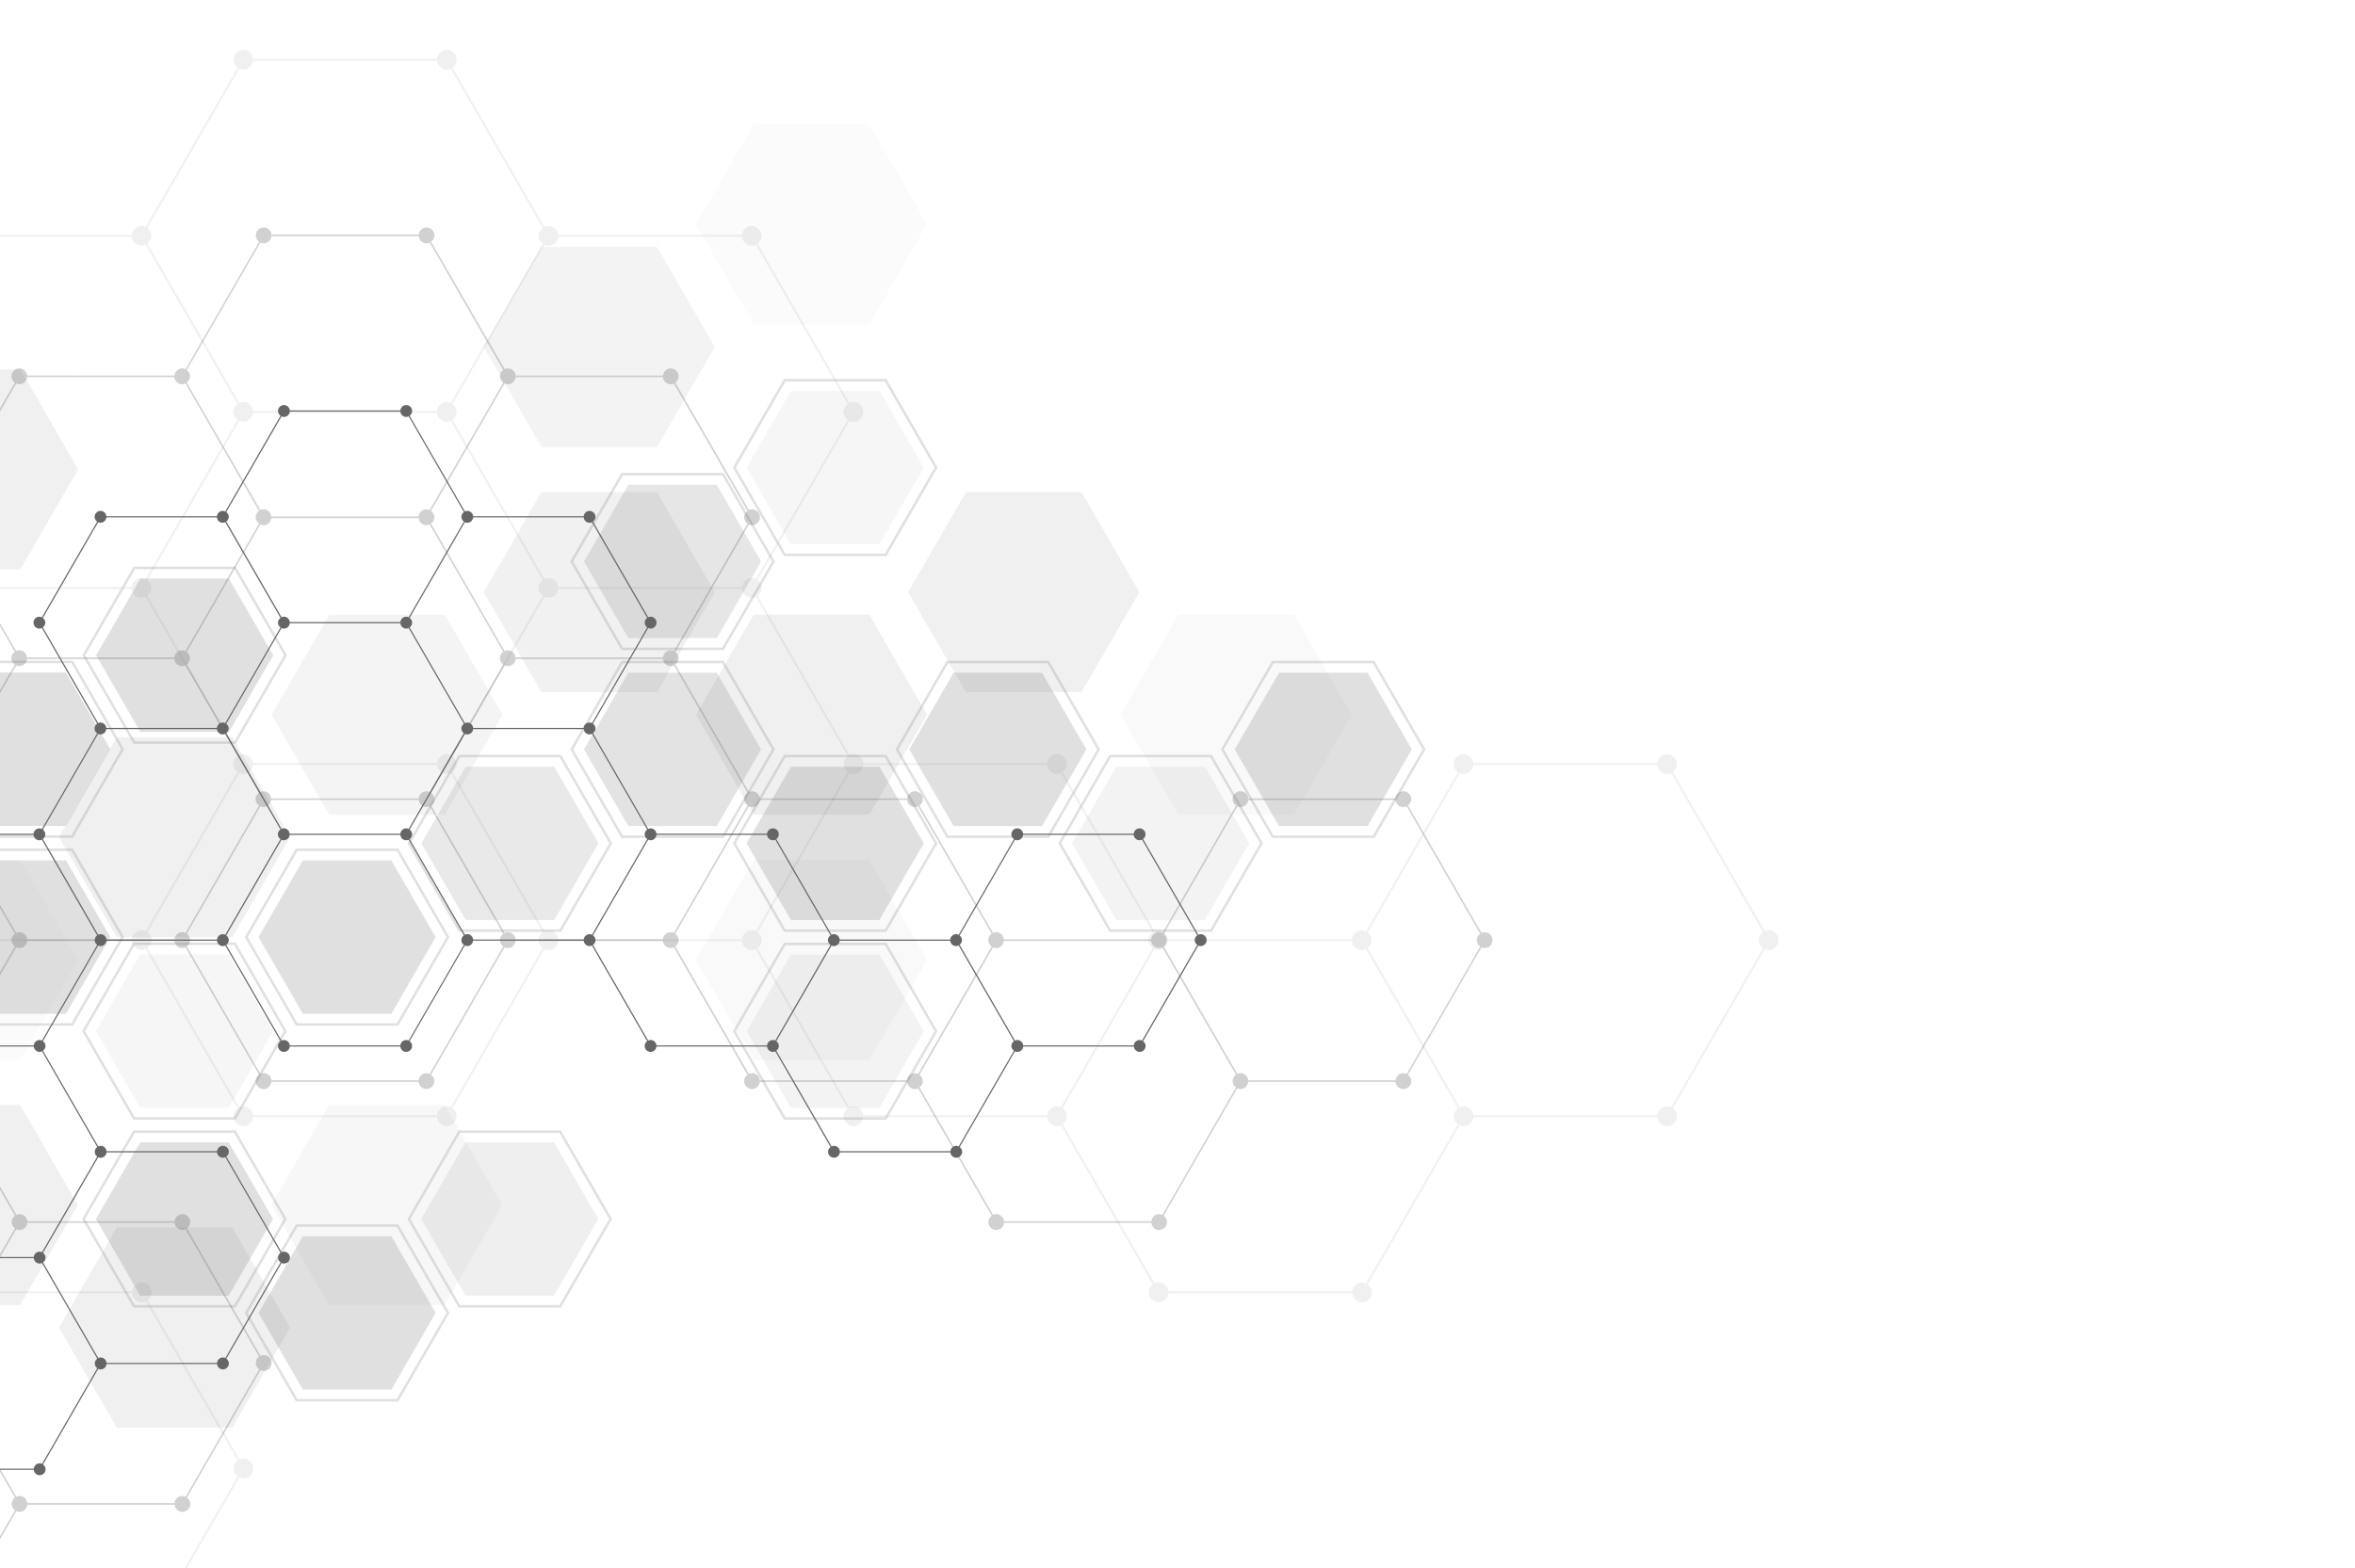 <?xml version="1.0" encoding="UTF-8"?> <svg xmlns="http://www.w3.org/2000/svg" xmlns:xlink="http://www.w3.org/1999/xlink" viewBox="0 0 1417.32 943.94"><defs><style>.e{opacity:.7;}.e,.f,.g,.h,.i,.j,.k,.l{fill:#666;}.f{opacity:.8;}.m{opacity:.2;}.n{clip-path:url(#d);}.o,.g{opacity:.1;}.p{fill:none;}.h{opacity:.4;}.i{opacity:.9;}.j{opacity:.5;}.k{opacity:.3;}</style><clipPath id="d"><rect width="1417.32" height="943.94" fill="none"></rect></clipPath></defs><g id="a"></g><g id="b"><g id="c"><g clip-path="#d"><g><g opacity=".1"><polygon points="267.56 665.17 302.34 725.4 267.56 785.64 198.02 785.64 163.23 725.4 198.02 665.17 267.56 665.17" fill="#666" opacity=".5"></polygon><polygon points="139.83 738.98 174.6 799.22 139.83 859.45 70.27 859.45 35.5 799.22 70.27 738.98 139.83 738.98" fill="#666"></polygon><polygon points="12.1 665.17 46.88 725.4 12.1 785.64 -57.46 785.64 -92.23 725.4 -57.46 665.17 12.1 665.17" fill="#666"></polygon><polygon points="139.83 443.74 174.6 503.97 139.83 564.21 70.27 564.21 35.5 503.97 70.27 443.74 139.83 443.74" fill="#666"></polygon><polygon points="12.1 517.54 46.88 577.78 12.1 638.02 -57.46 638.02 -92.23 577.78 -57.46 517.54 12.1 517.54" fill="#666" opacity=".3"></polygon><polygon points="12.25 222.31 47.04 282.54 12.25 342.78 -57.31 342.78 -92.08 282.54 -57.31 222.31 12.25 222.31" fill="#666"></polygon><polygon points="395.44 148.62 430.22 208.86 395.44 269.1 325.89 269.1 291.11 208.86 325.89 148.62 395.44 148.62" fill="#666" opacity=".8"></polygon><polygon points="523.18 74.82 557.96 135.05 523.18 195.29 453.62 195.29 418.85 135.05 453.62 74.82 523.18 74.82" fill="#666" opacity=".3"></polygon><polygon points="267.71 370.05 302.49 430.28 267.71 490.52 198.16 490.52 163.38 430.28 198.16 370.05 267.71 370.05" fill="#666" opacity=".7"></polygon><polygon points="395.44 296.24 430.22 356.48 395.44 416.72 325.89 416.72 291.11 356.48 325.89 296.24 395.44 296.24" fill="#666" opacity=".9"></polygon><polygon points="523.18 370.05 557.96 430.28 523.18 490.52 453.62 490.52 418.85 430.28 453.62 370.05 523.18 370.05" fill="#666"></polygon><polygon points="650.92 296.24 685.69 356.48 650.92 416.72 581.36 416.72 546.59 356.48 581.36 296.24 650.92 296.24" fill="#666"></polygon><polygon points="778.78 370.05 813.56 430.28 778.78 490.52 709.22 490.52 674.44 430.28 709.22 370.05 778.78 370.05" fill="#666" opacity=".4"></polygon><polygon points="523.18 517.67 557.96 577.9 523.18 638.14 453.62 638.14 418.85 577.9 453.62 517.67 523.18 517.67" fill="#666" opacity=".4"></polygon></g><g opacity=".2"><g><polygon points="333.42 687.67 360.07 733.82 333.42 779.98 280.13 779.98 253.48 733.82 280.13 687.67 333.42 687.67" fill="#666" opacity=".5"></polygon><polygon points="235.55 744.23 262.19 790.39 235.55 836.54 182.25 836.54 155.6 790.39 182.25 744.23 235.55 744.23" fill="#666"></polygon><polygon points="137.67 687.67 164.32 733.82 137.67 779.98 84.37 779.98 57.73 733.82 84.37 687.67 137.67 687.67" fill="#666"></polygon><polygon points="235.55 518 262.19 564.15 235.55 610.31 182.25 610.31 155.6 564.15 182.25 518 235.55 518" fill="#666"></polygon><polygon points="137.67 574.55 164.32 620.71 137.67 666.87 84.37 666.87 57.73 620.71 84.37 574.55 137.67 574.55" fill="#666" opacity=".3"></polygon><polygon points="39.74 518 66.38 564.15 39.73 610.31 -13.56 610.31 -40.21 564.15 -13.56 518 39.74 518" fill="#666"></polygon><polygon points="39.73 404.88 66.38 451.04 39.73 497.19 -13.56 497.19 -40.21 451.04 -13.56 404.88 39.73 404.88" fill="#666"></polygon><polygon points="137.79 348.33 164.44 394.48 137.79 440.64 84.49 440.64 57.85 394.48 84.49 348.33 137.79 348.33" fill="#666"></polygon><polygon points="431.41 291.86 458.06 338.02 431.41 384.17 378.12 384.17 351.47 338.02 378.12 291.86 431.41 291.86" fill="#666" opacity=".8"></polygon><polygon points="529.29 235.31 555.94 281.46 529.29 327.62 475.99 327.62 449.35 281.46 475.99 235.31 529.29 235.31" fill="#666" opacity=".3"></polygon><polygon points="333.54 461.54 360.18 507.69 333.54 553.85 280.24 553.85 253.6 507.69 280.24 461.54 333.54 461.54" fill="#666" opacity=".7"></polygon><polygon points="431.41 404.98 458.06 451.13 431.41 497.29 378.12 497.29 351.47 451.13 378.12 404.98 431.41 404.98" fill="#666" opacity=".9"></polygon><polygon points="529.29 461.54 555.94 507.69 529.29 553.85 475.99 553.85 449.35 507.69 475.99 461.54 529.29 461.54" fill="#666"></polygon><polygon points="627.17 404.98 653.82 451.13 627.17 497.29 573.88 497.29 547.23 451.13 573.88 404.98 627.17 404.98" fill="#666"></polygon><polygon points="725.15 461.54 751.8 507.69 725.15 553.85 671.85 553.85 645.2 507.69 671.85 461.54 725.15 461.54" fill="#666" opacity=".4"></polygon><polygon points="529.29 574.65 555.94 620.8 529.29 666.96 475.99 666.96 449.35 620.8 475.99 574.65 529.29 574.65" fill="#666" opacity=".4"></polygon><polygon points="823.04 404.98 849.69 451.13 823.04 497.29 769.74 497.29 743.09 451.13 769.74 404.98 823.04 404.98" fill="#666"></polygon></g><g><path d="M275.99,680.5h61.57l30.79,53.33-30.79,53.33h-61.57l-30.79-53.33,30.79-53.33Zm60.7,1.51h-59.83l-29.92,51.82,29.92,51.82h59.83l29.92-51.82-29.92-51.82Z" fill="#666"></path><path d="M178.11,737.06h61.58l30.78,53.33-30.78,53.32h-61.58l-30.78-53.32,30.78-53.33Zm60.71,1.51h-59.84l-29.91,51.82,29.91,51.82h59.84l29.91-51.82-29.91-51.82Z" fill="#666"></path><path d="M80.23,680.5h61.58l30.79,53.33-30.79,53.33h-61.58l-30.78-53.33,30.78-53.33Zm60.7,1.51h-59.83l-29.91,51.82,29.91,51.82h59.83l29.92-51.82-29.92-51.82Z" fill="#666"></path><path d="M178.11,510.82h61.58l30.78,53.32-30.78,53.33h-61.58l-30.78-53.33,30.78-53.32Zm60.71,1.51h-59.84l-29.91,51.82,29.91,51.82h59.84l29.91-51.82-29.91-51.82Z" fill="#666"></path><path d="M80.23,567.38h61.58l30.79,53.33-30.79,53.33h-61.58l-30.78-53.33,30.78-53.33Zm60.71,1.51h-59.84l-29.91,51.82,29.91,51.82h59.83l29.92-51.82-29.92-51.82Z" fill="#666"></path><path d="M-17.71,510.82H43.87l30.79,53.32-30.79,53.33H-17.71l-30.78-53.33,30.78-53.32Zm60.71,1.51H-16.83l-29.91,51.82,29.91,51.82H43l29.92-51.82-29.92-51.82Z" fill="#666"></path><path d="M-17.71,397.71H43.87l30.79,53.32-30.79,53.33H-17.71l-30.78-53.33,30.78-53.32Zm60.7,1.51H-16.83l-29.91,51.82,29.91,51.82H43l29.92-51.82-29.92-51.82Z" fill="#666"></path><path d="M80.35,341.15h61.58l30.8,53.33-30.8,53.33h-61.58l-30.78-53.33,30.78-53.33Zm60.71,1.51h-59.84l-29.91,51.82,29.91,51.82h59.84l29.92-51.82-29.92-51.82Z" fill="#666"></path><path d="M373.98,284.69h61.58l30.79,53.33-30.79,53.33h-61.58l-30.79-53.33,30.79-53.33Zm60.71,1.51h-59.83l-29.91,51.82,29.91,51.82h59.83l29.91-51.82-29.91-51.82Z" fill="#666"></path><path d="M471.86,228.14h61.58l30.79,53.33-30.79,53.33h-61.58l-30.79-53.33,30.79-53.33Zm60.71,1.51h-59.84l-29.91,51.82,29.91,51.82h59.84l29.92-51.82-29.92-51.82Z" fill="#666"></path><path d="M276.1,454.36h61.57l30.79,53.32-30.79,53.33h-61.57l-30.79-53.33,30.79-53.32Zm60.7,1.51h-59.83l-29.91,51.81,29.91,51.82h59.83l29.92-51.82-29.92-51.81Z" fill="#666"></path><path d="M373.98,397.81h61.58l30.79,53.32-30.79,53.33h-61.58l-30.79-53.33,30.79-53.32Zm60.71,1.51h-59.83l-29.91,51.82,29.91,51.82h59.83l29.91-51.82-29.91-51.82Z" fill="#666"></path><path d="M471.86,454.36h61.58l30.79,53.32-30.79,53.33h-61.58l-30.78-53.33,30.79-53.32Zm60.71,1.51h-59.84l-29.91,51.81,29.91,51.82h59.84l29.92-51.82-29.92-51.81Z" fill="#666"></path><path d="M569.74,397.81h61.57l30.79,53.32-30.79,53.33h-61.57l-30.79-53.33,30.79-53.32Zm60.7,1.51h-59.83l-29.92,51.82,29.91,51.82h59.83l29.92-51.82-29.92-51.82Z" fill="#666"></path><path d="M667.71,454.36h61.58l30.78,53.32-30.78,53.33h-61.58l-30.79-53.33,30.79-53.32Zm60.71,1.51h-59.84l-29.91,51.81,29.91,51.82h59.84l29.91-51.82-29.91-51.81Z" fill="#666"></path><path d="M471.85,567.48h61.58l30.79,53.32-30.79,53.33h-61.58l-30.78-53.33,30.78-53.32Zm60.71,1.51h-59.84l-29.91,51.81,29.91,51.82h59.84l29.92-51.82-29.92-51.81Z" fill="#666"></path><path d="M765.6,397.81h61.58l30.78,53.32-30.78,53.33h-61.58l-30.79-53.33,30.79-53.32Zm60.71,1.51h-59.84l-29.92,51.82,29.91,51.82h59.84l29.91-51.82-29.91-51.82Z" fill="#666"></path></g></g><g><path d="M1005.81,666.56c-.75-.35-1.57-.56-2.46-.56-3.08,0-5.54,2.38-5.84,5.38h-110.77c-.31-3.01-2.76-5.38-5.84-5.38-.87,0-1.67,.2-2.41,.53l-55.38-95.93c1.41-1.09,2.38-2.72,2.38-4.64s-.96-3.55-2.37-4.64l55.36-95.88c.72,.31,1.51,.49,2.35,.49,3.09,0,5.54-2.37,5.85-5.37h110.73c.32,3,2.77,5.37,5.85,5.37,.91,0,1.75-.24,2.52-.6l55.33,95.84c-1.54,1.08-2.61,2.78-2.61,4.79s1.07,3.73,2.62,4.8l-55.3,95.8Zm-128.33,10.16l-55.34,95.84c-.75-.34-1.57-.55-2.44-.55-3.08,0-5.54,2.37-5.85,5.38h-110.71c-.31-3.01-2.76-5.38-5.84-5.38-.88,0-1.7,.21-2.45,.55l-55.33-95.84c1.5-1.08,2.54-2.76,2.54-4.75s-1.04-3.68-2.54-4.76l55.28-95.77c.71,.3,1.49,.47,2.32,.47,3.08,0,5.52-2.37,5.84-5.37h110.72c.32,3,2.76,5.37,5.84,5.37,.93,0,1.78-.26,2.57-.63l55.39,95.93c-1.51,1.09-2.55,2.77-2.55,4.76s1.04,3.67,2.55,4.75Zm-238.96-10.19c-.74-.33-1.55-.53-2.42-.53-3.08,0-5.54,2.38-5.85,5.38h-110.76c-.3-3.01-2.76-5.38-5.84-5.38-.88,0-1.7,.21-2.45,.55l-55.33-95.83c1.51-1.08,2.56-2.77,2.56-4.76s-1.04-3.67-2.54-4.76l55.33-95.82c.75,.33,1.56,.54,2.43,.54,3.08,0,5.54-2.37,5.85-5.37h110.72c.31,3,2.77,5.37,5.85,5.37,.87,0,1.69-.21,2.43-.55l55.29,95.77c-1.55,1.07-2.63,2.79-2.63,4.81s1.08,3.74,2.64,4.81l-55.28,95.76Zm-186.05-106.54c-3.09,0-5.54,2.38-5.84,5.39h-110.74c-.3-3.01-2.76-5.39-5.84-5.39-.87,0-1.68,.21-2.43,.54l-55.32-95.82c1.5-1.08,2.55-2.76,2.55-4.76s-1.04-3.67-2.54-4.75l55.32-95.83c.75,.34,1.56,.54,2.44,.54,3.08,0,5.53-2.37,5.84-5.38h110.71c.32,3,2.77,5.38,5.85,5.38,.88,0,1.7-.22,2.46-.56l55.33,95.83c-1.51,1.09-2.56,2.77-2.56,4.77s1.04,3.67,2.54,4.76l-55.33,95.83c-.74-.34-1.56-.55-2.43-.55Zm612,0c-.85,0-1.65,.2-2.38,.51l-55.33-95.84c1.46-1.08,2.48-2.74,2.48-4.7,0-3.29-2.67-5.97-5.96-5.97-3.09,0-5.54,2.38-5.85,5.39h-110.73c-.3-3.01-2.76-5.39-5.85-5.39-3.29,0-5.96,2.68-5.96,5.97,0,2.03,1.08,3.74,2.63,4.82l-55.36,95.88c-.8-.4-1.67-.67-2.62-.67-3.09,0-5.54,2.39-5.84,5.4h-110.72c-.3-3.01-2.75-5.4-5.84-5.4-.84,0-1.64,.18-2.37,.5l-55.28-95.76c1.5-1.08,2.55-2.77,2.55-4.76,0-3.29-2.67-5.97-5.96-5.97-3.09,0-5.55,2.38-5.85,5.39h-110.72c-.3-3.01-2.76-5.39-5.85-5.39-.87,0-1.69,.21-2.44,.55l-55.33-95.83c1.5-1.09,2.53-2.76,2.53-4.75s-1.03-3.66-2.53-4.74l55.32-95.84c.75,.33,1.56,.54,2.44,.54,3.08,0,5.54-2.37,5.85-5.38v-1.17c-.3-3-2.77-5.39-5.85-5.39-.87,0-1.69,.21-2.44,.55l-55.32-95.83c1.5-1.08,2.54-2.76,2.54-4.76s-1.05-3.68-2.56-4.76l-.97-.66c-.74-.33-1.56-.54-2.42-.54-3.09,0-5.54,2.37-5.85,5.38h-110.71c-.31-3-2.76-5.38-5.84-5.38-.88,0-1.7,.21-2.44,.55l-55.34-95.84c1.5-1.09,2.54-2.77,2.54-4.75,0-3.29-2.67-5.97-5.96-5.97-3.08,0-5.54,2.38-5.85,5.38h-110.71c-.31-3-2.77-5.38-5.85-5.38-3.29,0-5.96,2.68-5.96,5.97,0,1.99,1.04,3.67,2.55,4.75l-55.35,95.88c-.77-.36-1.61-.6-2.52-.6-3.08,0-5.54,2.38-5.84,5.39H-31.4c-.31-3-2.76-5.39-5.84-5.39-.84,0-1.65,.19-2.37,.51l-.97,.66c-1.54,1.08-2.61,2.78-2.61,4.8s1.07,3.71,2.6,4.79l-55.35,95.86c-.78-.37-1.62-.62-2.54-.62-3.09,0-5.55,2.38-5.85,5.39v1.17c.31,3,2.77,5.37,5.85,5.37,.91,0,1.75-.24,2.53-.61l55.33,95.83c-1.55,1.08-2.64,2.79-2.64,4.82s1.09,3.74,2.65,4.81l-55.33,95.84c-.78-.37-1.63-.62-2.54-.62-3.09,0-5.55,2.38-5.85,5.39h-110.77c-.3-3.01-2.76-5.39-5.85-5.39-3.29,0-5.96,2.67-5.96,5.96,0,2.06,1.11,3.79,2.7,4.86l-55.34,95.84c-.79-.39-1.66-.66-2.6-.66-3.29,0-5.96,2.68-5.96,5.97s2.67,5.96,5.96,5.96c.94,0,1.8-.27,2.59-.65l55.42,95.99c-1.48,1.09-2.5,2.75-2.5,4.72s1.04,3.67,2.55,4.76l-55.33,95.82c-.74-.34-1.56-.54-2.43-.54-3.08,0-5.54,2.38-5.85,5.38h-110.91c-.3-3.01-2.76-5.39-5.85-5.39-3.29,0-5.96,2.67-5.96,5.96,0,2.06,1.11,3.78,2.69,4.86l-55.33,95.82c-.79-.38-1.65-.65-2.59-.65-3.09,0-5.55,2.39-5.85,5.4h-110.71c-.3-3.01-2.76-5.4-5.85-5.4-3.29,0-5.96,2.68-5.96,5.97,0,2.06,1.11,3.78,2.69,4.85l-55.28,95.75c-.75-.34-1.57-.56-2.45-.56-3.29,0-5.96,2.68-5.96,5.97s2.67,5.96,5.96,5.96c.88,0,1.69-.22,2.44-.55l55.34,95.84c-1.5,1.08-2.55,2.76-2.55,4.75,0,3.29,2.68,5.97,5.97,5.97,3.09,0,5.54-2.38,5.84-5.38h110.71c.31,3,2.77,5.38,5.85,5.38,3.29,0,5.96-2.68,5.96-5.97,0-1.99-1.04-3.67-2.54-4.75l55.33-95.84c.75,.34,1.57,.55,2.45,.55,3.08,0,5.53-2.38,5.84-5.38h110.71c.31,3,2.76,5.38,5.84,5.38,.87,0,1.68-.21,2.43-.54l55.34,95.84c-1.5,1.08-2.54,2.75-2.54,4.74,0,3.29,2.68,5.97,5.97,5.97,3.09,0,5.53-2.38,5.84-5.38H-104.1c.31,3,2.77,5.38,5.85,5.38,3.29,0,5.96-2.68,5.96-5.97,0-2-1.05-3.68-2.56-4.76l55.33-95.83c.75,.34,1.58,.56,2.46,.56,3.08,0,5.54-2.38,5.84-5.38H79.46c.31,3,2.77,5.38,5.85,5.38,3.29,0,5.96-2.67,5.96-5.96,0-1.99-1.04-3.67-2.54-4.75l55.32-95.84c.75,.35,1.57,.56,2.45,.56,3.29,0,5.96-2.67,5.96-5.97s-2.67-5.96-5.96-5.96c-.88,0-1.69,.22-2.44,.56l-55.33-95.84c1.5-1.08,2.54-2.76,2.54-4.76,0-3.29-2.67-5.96-5.96-5.96-3.08,0-5.54,2.38-5.85,5.38H-31.23c-.31-3-2.76-5.38-5.84-5.38-.88,0-1.7,.22-2.45,.55l-55.32-95.84c1.49-1.08,2.53-2.76,2.53-4.75s-1.06-3.71-2.59-4.79l55.31-95.81c.75,.35,1.57,.56,2.45,.56,3.08,0,5.53-2.38,5.84-5.39H79.38c.31,3.01,2.77,5.39,5.85,5.39,.88,0,1.7-.21,2.45-.56l55.33,95.83c-1.51,1.09-2.55,2.77-2.55,4.76,0,3.29,2.68,5.96,5.97,5.96,3.08,0,5.54-2.37,5.84-5.38h110.71c.31,3,2.76,5.38,5.85,5.38,3.29,0,5.96-2.68,5.96-5.97,0-1.99-1.04-3.67-2.54-4.75l55.33-95.84c.75,.34,1.57,.55,2.44,.55,3.08,0,5.54-2.37,5.84-5.38h110.74c.31,3,2.76,5.38,5.84,5.38,.87,0,1.68-.2,2.43-.54l55.33,95.83c-1.51,1.08-2.55,2.76-2.55,4.75,0,3.29,2.68,5.97,5.97,5.97,3.08,0,5.53-2.37,5.84-5.38h110.76c.31,3,2.77,5.38,5.85,5.38,.88,0,1.69-.22,2.44-.55l55.33,95.84c-1.5,1.08-2.54,2.76-2.54,4.75,0,3.29,2.67,5.97,5.96,5.97,3.08,0,5.54-2.38,5.84-5.38h110.71c.31,3,2.77,5.38,5.85,5.38,3.29,0,5.96-2.68,5.96-5.97,0-1.99-1.04-3.67-2.54-4.75l55.34-95.84c.75,.34,1.57,.55,2.44,.55,3.08,0,5.54-2.37,5.84-5.38h110.77c.3,3,2.76,5.38,5.84,5.38,3.29,0,5.97-2.67,5.97-5.96,0-1.99-1.04-3.67-2.54-4.76l55.3-95.79c.73,.32,1.53,.5,2.38,.5,3.29,0,5.96-2.67,5.96-5.96s-2.67-5.97-5.96-5.97ZM330.07,147.92c3.08,0,5.54-2.38,5.84-5.38h110.71c.31,3.01,2.77,5.38,5.85,5.38,.87,0,1.68-.21,2.43-.54l55.31,95.83c-1.49,1.09-2.53,2.77-2.53,4.75s1.05,3.68,2.56,4.76l-55.33,95.84c-.75-.35-1.58-.57-2.46-.57-3.09,0-5.55,2.38-5.85,5.39h-110.71c-.3-3.01-2.76-5.39-5.84-5.39-.87,0-1.69,.21-2.44,.55l-55.33-95.83c1.5-1.08,2.55-2.77,2.55-4.75s-1.04-3.68-2.55-4.76l27.69-47.95,27.64-47.88c.75,.34,1.57,.56,2.45,.56ZM88.62,349.26l55.36-95.89c.75,.34,1.57,.55,2.44,.55,3.08,0,5.54-2.37,5.84-5.38h110.76c.31,3,2.76,5.38,5.85,5.38,.87,0,1.69-.21,2.44-.55l55.32,95.82c-1.51,1.09-2.56,2.77-2.56,4.76s1.05,3.68,2.56,4.77l-55.32,95.83c-.76-.35-1.57-.56-2.45-.56-3.09,0-5.55,2.38-5.85,5.39h-110.87c-.3-3.01-2.76-5.39-5.85-5.39-.83,0-1.63,.18-2.35,.49l-55.33-95.83c1.45-1.09,2.45-2.74,2.45-4.69s-1-3.6-2.44-4.69Zm.03-212.02l55.35-95.88c.75,.34,1.57,.55,2.44,.55,3.08,0,5.54-2.38,5.85-5.38h110.71c.31,3,2.77,5.38,5.85,5.38,.88,0,1.69-.21,2.45-.56l55.33,95.84c-1.5,1.08-2.55,2.76-2.55,4.75s1.04,3.67,2.55,4.76l-27.68,47.95-27.64,47.88c-.75-.34-1.57-.55-2.44-.55-3.09,0-5.55,2.38-5.85,5.39h-110.76c-.3-3-2.76-5.39-5.84-5.39-.87,0-1.68,.21-2.43,.54l-55.34-95.87c1.46-1.09,2.47-2.75,2.47-4.71s-1.01-3.62-2.47-4.71ZM-94.98,252.65c1.45-1.1,2.46-2.74,2.46-4.7s-1-3.59-2.44-4.68l55.35-95.86c.73,.32,1.53,.5,2.37,.5,3.08,0,5.54-2.38,5.84-5.38H79.32c.31,3,2.76,5.38,5.84,5.38,.9,0,1.74-.23,2.5-.59l55.34,95.87c-1.51,1.09-2.55,2.77-2.55,4.77s1.05,3.67,2.56,4.76l-55.35,95.89c-.78-.38-1.63-.62-2.55-.62-3.08,0-5.54,2.38-5.84,5.39H-31.45c-.3-3.01-2.76-5.39-5.84-5.39-.84,0-1.64,.18-2.36,.5l-55.33-95.83ZM-407.67,994.73l-55.33,95.83c-.75-.34-1.57-.55-2.44-.55-3.08,0-5.54,2.37-5.85,5.38h-110.71c-.3-3.01-2.76-5.38-5.84-5.38-.88,0-1.7,.22-2.45,.55l-55.33-95.83c1.5-1.08,2.54-2.76,2.54-4.75s-1.04-3.67-2.54-4.75l55.29-95.77c.71,.3,1.48,.46,2.29,.46,3.07,0,5.52-2.37,5.84-5.37h110.72c.32,3,2.77,5.37,5.84,5.37,.94,0,1.79-.26,2.58-.64l55.39,95.94c-1.5,1.08-2.54,2.76-2.54,4.75s1.04,3.67,2.54,4.75Zm125.82-10.73c-3.08,0-5.53,2.38-5.84,5.39h-110.71c-.31-3.01-2.76-5.39-5.84-5.39-.88,0-1.7,.22-2.45,.56l-55.39-95.94c1.43-1.1,2.4-2.73,2.4-4.66s-.98-3.56-2.4-4.65l55.34-95.84c.71,.3,1.48,.47,2.29,.47,3.08,0,5.53-2.37,5.84-5.37h110.91c.31,3.01,2.77,5.39,5.85,5.39,.87,0,1.69-.21,2.43-.54l55.33,95.83c-1.5,1.08-2.54,2.75-2.54,4.74s1.04,3.66,2.54,4.75l-55.33,95.83c-.75-.34-1.56-.55-2.43-.55Zm186.04,106.55c-.75-.34-1.56-.55-2.44-.55-3.08,0-5.54,2.37-5.85,5.38h-110.71c-.31-3.01-2.76-5.38-5.84-5.38-.88,0-1.7,.22-2.46,.56l-55.34-95.84c1.51-1.08,2.56-2.76,2.56-4.76s-1.04-3.66-2.53-4.75l55.32-95.84c.75,.35,1.57,.56,2.45,.56,3.09,0,5.53-2.38,5.84-5.39H-104.1c.31,3.01,2.77,5.39,5.85,5.39,.86,0,1.67-.2,2.41-.53l55.33,95.83c-1.48,1.09-2.51,2.76-2.51,4.73s1.04,3.66,2.53,4.74l-55.33,95.84Zm58.74-306.61c3.08,0,5.53-2.38,5.84-5.39H79.46c.31,3.01,2.77,5.39,5.85,5.39,.89,0,1.7-.22,2.45-.56l55.32,95.84c-1.5,1.08-2.55,2.76-2.55,4.75s1.04,3.67,2.55,4.76l-55.32,95.83c-.75-.34-1.57-.56-2.45-.56-3.08,0-5.54,2.38-5.85,5.39H-31.21c-.31-3.01-2.76-5.39-5.84-5.39-.88,0-1.7,.22-2.46,.57l-55.32-95.83c1.51-1.08,2.55-2.77,2.55-4.77s-1.05-3.68-2.56-4.76l55.32-95.83c.75,.34,1.57,.56,2.45,.56Zm-3.42-10.73c-1.5,1.08-2.55,2.76-2.55,4.75s1.03,3.66,2.53,4.75l-55.32,95.81c-.74-.33-1.55-.52-2.41-.52-3.08,0-5.54,2.38-5.85,5.38h-110.71c-.31-3-2.76-5.38-5.84-5.38-.88,0-1.69,.22-2.44,.56l-55.33-95.84c1.5-1.08,2.54-2.76,2.54-4.76s-1.05-3.68-2.56-4.76l55.32-95.83c.75,.34,1.57,.55,2.45,.55,3.08,0,5.53-2.38,5.84-5.38H-104.12c.31,3,2.77,5.38,5.85,5.38,.88,0,1.7-.21,2.45-.55l55.33,95.84Zm-55.38-106.69c-.73-.32-1.54-.52-2.39-.52-3.08,0-5.54,2.38-5.85,5.38h-110.71c-.31-3-2.77-5.38-5.84-5.38-.9,0-1.73,.23-2.5,.59l-55.42-95.99c1.41-1.09,2.39-2.72,2.39-4.65s-.97-3.56-2.38-4.65l55.34-95.85c.7,.29,1.47,.46,2.28,.46,3.08,0,5.53-2.37,5.84-5.37H-104.33c.32,3,2.76,5.37,5.84,5.37,.92,0,1.76-.24,2.54-.62l55.37,95.92c-1.49,1.09-2.53,2.76-2.53,4.74s1.04,3.67,2.55,4.76l-55.31,95.8Zm183.55-105.97c-.75-.34-1.57-.55-2.45-.55-3.08,0-5.54,2.38-5.85,5.38H-31.3c-.31-3-2.76-5.38-5.84-5.38-.88,0-1.7,.21-2.44,.55l-55.38-95.92c1.44-1.09,2.44-2.74,2.44-4.69s-1-3.59-2.44-4.68l55.32-95.85c.72,.32,1.52,.49,2.35,.49,3.08,0,5.53-2.37,5.84-5.37H79.27c.32,3,2.76,5.37,5.84,5.37,.92,0,1.76-.24,2.54-.62l55.33,95.84c-1.56,1.08-2.64,2.79-2.64,4.82s1.09,3.75,2.65,4.83l-27.65,47.9-27.65,47.88Zm183.61,106c-.75-.34-1.57-.56-2.45-.56-3.09,0-5.55,2.38-5.85,5.38h-110.71c-.3-3.01-2.76-5.38-5.84-5.38-.88,0-1.7,.21-2.45,.56l-55.33-95.84c1.5-1.08,2.54-2.77,2.54-4.76s-1.04-3.67-2.54-4.75l27.69-47.96,27.62-47.82c.72,.31,1.51,.49,2.34,.49,3.07,0,5.52-2.37,5.84-5.37h110.88c.31,3,2.76,5.37,5.85,5.37,.87,0,1.68-.2,2.42-.54l55.32,95.82c-1.5,1.08-2.54,2.77-2.54,4.76s1.04,3.67,2.54,4.75l-55.33,95.84Z" fill="#666" opacity=".1"></path><path d="M846.58,646.49c-.6-.28-1.26-.45-1.97-.45-2.47,0-4.43,1.9-4.67,4.31h-88.67c-.25-2.41-2.21-4.31-4.68-4.31-.69,0-1.33,.16-1.93,.42l-44.34-76.79c1.13-.87,1.91-2.18,1.91-3.71s-.77-2.84-1.9-3.71l44.32-76.75c.58,.25,1.21,.39,1.88,.39,2.47,0,4.43-1.9,4.68-4.3h88.64c.25,2.4,2.22,4.3,4.69,4.3,.73,0,1.4-.19,2.02-.48l44.29,76.72c-1.23,.86-2.09,2.22-2.09,3.84s.86,2.98,2.09,3.84l-44.27,76.69Zm-102.72,8.13l-44.3,76.72c-.6-.27-1.26-.44-1.96-.44-2.47,0-4.44,1.9-4.68,4.3h-88.62c-.25-2.41-2.21-4.3-4.68-4.3-.7,0-1.36,.17-1.96,.44l-44.29-76.72c1.2-.86,2.03-2.21,2.03-3.8s-.83-2.94-2.03-3.81l44.25-76.66c.57,.24,1.2,.37,1.86,.37,2.46,0,4.42-1.9,4.67-4.3h88.63c.26,2.4,2.21,4.3,4.68,4.3,.74,0,1.43-.21,2.05-.5l44.34,76.79c-1.21,.87-2.04,2.22-2.04,3.81s.84,2.94,2.04,3.8Zm-191.29-8.16c-.59-.26-1.24-.43-1.93-.43-2.47,0-4.44,1.9-4.68,4.31h-88.66c-.24-2.41-2.21-4.31-4.67-4.31-.71,0-1.36,.17-1.96,.44l-44.29-76.71c1.21-.86,2.05-2.21,2.05-3.81s-.83-2.93-2.03-3.81l44.29-76.71c.6,.27,1.25,.43,1.94,.43,2.47,0,4.43-1.9,4.68-4.3h88.62c.25,2.4,2.22,4.3,4.69,4.3,.7,0,1.35-.17,1.95-.44l44.26,76.66c-1.24,.86-2.11,2.23-2.11,3.85s.87,2.99,2.12,3.85l-44.25,76.66Zm-148.93-85.29c-2.47,0-4.43,1.91-4.68,4.31h-88.64c-.24-2.4-2.21-4.31-4.68-4.31-.7,0-1.35,.17-1.94,.44l-44.28-76.71c1.21-.87,2.04-2.21,2.04-3.81s-.83-2.94-2.03-3.8l44.28-76.71c.6,.27,1.25,.44,1.95,.44,2.46,0,4.43-1.9,4.68-4.3h88.62c.25,2.4,2.22,4.3,4.69,4.3,.71,0,1.36-.17,1.97-.45l44.29,76.71c-1.21,.87-2.05,2.22-2.05,3.82s.84,2.94,2.04,3.81l-44.29,76.71c-.59-.27-1.25-.44-1.95-.44Zm489.9,0c-.68,0-1.32,.16-1.91,.41l-44.29-76.72c1.17-.87,1.98-2.2,1.98-3.76,0-2.63-2.14-4.78-4.77-4.78-2.47,0-4.44,1.91-4.69,4.32h-88.64c-.24-2.41-2.21-4.32-4.68-4.32-2.63,0-4.77,2.14-4.77,4.78,0,1.62,.86,2.99,2.11,3.86l-44.31,76.75c-.64-.32-1.33-.54-2.1-.54-2.47,0-4.44,1.91-4.68,4.32h-88.63c-.24-2.41-2.21-4.32-4.67-4.32-.67,0-1.31,.15-1.89,.4l-44.25-76.66c1.2-.87,2.04-2.22,2.04-3.81,0-2.63-2.14-4.78-4.77-4.78-2.47,0-4.44,1.91-4.69,4.32h-88.62c-.24-2.41-2.21-4.32-4.68-4.32-.7,0-1.35,.17-1.95,.44l-44.29-76.71c1.2-.87,2.03-2.21,2.03-3.8s-.83-2.93-2.02-3.8l44.29-76.72c.6,.27,1.25,.43,1.95,.43,2.47,0,4.43-1.9,4.68-4.3v-.93c-.24-2.41-2.21-4.31-4.68-4.31-.7,0-1.35,.17-1.95,.44l-44.28-76.71c1.2-.86,2.03-2.21,2.03-3.81s-.84-2.95-2.05-3.81l-.78-.53c-.59-.27-1.25-.43-1.94-.43-2.47,0-4.44,1.9-4.69,4.3h-88.62c-.25-2.4-2.21-4.3-4.68-4.3-.7,0-1.36,.17-1.95,.44l-44.3-76.72c1.2-.87,2.03-2.22,2.03-3.81,0-2.63-2.14-4.77-4.77-4.77-2.47,0-4.44,1.9-4.68,4.31h-88.62c-.25-2.4-2.22-4.31-4.68-4.31-2.63,0-4.77,2.14-4.77,4.77,0,1.6,.83,2.94,2.04,3.81l-44.3,76.75c-.62-.29-1.29-.48-2.02-.48-2.47,0-4.43,1.91-4.68,4.31H16.3c-.25-2.4-2.21-4.31-4.68-4.31-.67,0-1.32,.15-1.9,.41l-.78,.52c-1.23,.87-2.09,2.23-2.09,3.85s.85,2.97,2.08,3.83l-44.31,76.74c-.62-.3-1.29-.49-2.03-.49-2.47,0-4.44,1.91-4.69,4.31v.93c.25,2.4,2.22,4.3,4.69,4.3,.73,0,1.4-.19,2.02-.49L8.91,392.39c-1.24,.87-2.11,2.23-2.11,3.86s.87,2.99,2.12,3.85l-44.29,76.72c-.62-.3-1.3-.5-2.04-.5-2.47,0-4.44,1.91-4.68,4.32h-88.67c-.24-2.41-2.21-4.32-4.68-4.32-2.63,0-4.77,2.14-4.77,4.77,0,1.65,.89,3.04,2.16,3.89l-44.3,76.71c-.64-.31-1.33-.53-2.08-.53-2.63,0-4.77,2.14-4.77,4.78s2.14,4.77,4.77,4.77c.75,0,1.44-.21,2.07-.52l44.37,76.84c-1.18,.87-2,2.2-2,3.78s.84,2.94,2.04,3.81l-44.29,76.71c-.6-.27-1.25-.43-1.94-.43-2.47,0-4.44,1.9-4.68,4.31h-88.78c-.24-2.41-2.21-4.32-4.68-4.32-2.63,0-4.77,2.14-4.77,4.77,0,1.65,.89,3.03,2.15,3.89l-44.29,76.71c-.63-.31-1.32-.52-2.07-.52-2.47,0-4.44,1.91-4.68,4.32h-88.62c-.24-2.41-2.21-4.32-4.68-4.32-2.63,0-4.77,2.14-4.77,4.78,0,1.65,.88,3.03,2.15,3.89l-44.25,76.65c-.6-.27-1.25-.45-1.96-.45-2.63,0-4.77,2.15-4.77,4.78s2.14,4.77,4.77,4.77c.7,0,1.36-.17,1.96-.44l44.3,76.72c-1.2,.86-2.04,2.21-2.04,3.8,0,2.63,2.14,4.78,4.78,4.78,2.47,0,4.43-1.91,4.68-4.31h88.62c.25,2.4,2.22,4.31,4.68,4.31,2.63,0,4.77-2.14,4.77-4.78,0-1.59-.83-2.94-2.04-3.8l44.29-76.72c.6,.27,1.25,.44,1.96,.44,2.47,0,4.43-1.9,4.68-4.31h88.62c.25,2.4,2.21,4.31,4.68,4.31,.7,0,1.35-.17,1.95-.44l44.3,76.72c-1.2,.87-2.03,2.21-2.03,3.8,0,2.63,2.14,4.78,4.78,4.78,2.47,0,4.43-1.91,4.68-4.31H-41.89c.25,2.4,2.22,4.31,4.69,4.31,2.63,0,4.77-2.14,4.77-4.78,0-1.6-.84-2.94-2.05-3.81l44.29-76.72c.6,.27,1.26,.45,1.97,.45,2.47,0,4.43-1.9,4.68-4.31H105.05c.25,2.4,2.21,4.31,4.68,4.31,2.63,0,4.77-2.14,4.77-4.77,0-1.59-.83-2.94-2.03-3.81l44.29-76.72c.6,.27,1.25,.44,1.96,.44,2.63,0,4.77-2.14,4.77-4.78s-2.14-4.77-4.77-4.77c-.7,0-1.36,.17-1.95,.44l-44.29-76.71c1.2-.86,2.03-2.21,2.03-3.81,0-2.63-2.14-4.77-4.77-4.77-2.47,0-4.44,1.9-4.68,4.31H16.44c-.25-2.4-2.21-4.31-4.67-4.31-.7,0-1.36,.17-1.96,.44l-44.29-76.72c1.19-.86,2.03-2.21,2.03-3.8s-.85-2.97-2.07-3.83l44.27-76.69c.6,.28,1.25,.44,1.96,.44,2.47,0,4.43-1.91,4.68-4.31H104.98c.25,2.41,2.22,4.31,4.68,4.31,.71,0,1.36-.17,1.96-.44l44.29,76.71c-1.21,.87-2.04,2.22-2.04,3.81,0,2.63,2.14,4.77,4.78,4.77,2.47,0,4.43-1.9,4.67-4.3h88.63c.25,2.41,2.21,4.3,4.69,4.3,2.63,0,4.77-2.14,4.77-4.78,0-1.59-.83-2.93-2.04-3.8l44.29-76.72c.6,.27,1.25,.44,1.96,.44,2.47,0,4.43-1.9,4.68-4.3h88.64c.25,2.41,2.21,4.3,4.68,4.3,.7,0,1.35-.16,1.95-.43l44.29,76.71c-1.21,.87-2.04,2.21-2.04,3.8,0,2.63,2.14,4.78,4.78,4.78,2.46,0,4.43-1.9,4.67-4.3h88.66c.25,2.41,2.21,4.3,4.68,4.3,.7,0,1.36-.17,1.96-.44l44.29,76.72c-1.2,.87-2.03,2.21-2.03,3.8,0,2.64,2.14,4.78,4.77,4.78,2.47,0,4.43-1.9,4.68-4.31h88.62c.25,2.41,2.22,4.31,4.68,4.31,2.63,0,4.77-2.14,4.77-4.78,0-1.59-.83-2.94-2.03-3.8l44.3-76.72c.6,.27,1.25,.44,1.95,.44,2.47,0,4.43-1.9,4.68-4.3h88.67c.24,2.41,2.21,4.3,4.67,4.3,2.64,0,4.78-2.14,4.78-4.77,0-1.6-.83-2.93-2.04-3.81l44.27-76.69c.58,.26,1.23,.4,1.91,.4,2.63,0,4.77-2.14,4.77-4.77s-2.14-4.78-4.77-4.78ZM305.65,231.32c2.47,0,4.43-1.9,4.68-4.31h88.62c.25,2.41,2.22,4.31,4.69,4.31,.7,0,1.35-.16,1.94-.43l44.28,76.71c-1.19,.87-2.03,2.21-2.03,3.8s.84,2.94,2.05,3.81l-44.29,76.72c-.6-.28-1.26-.45-1.97-.45-2.47,0-4.44,1.9-4.69,4.31h-88.62c-.24-2.4-2.21-4.31-4.68-4.31-.7,0-1.35,.17-1.95,.44l-44.29-76.71c1.2-.87,2.04-2.21,2.04-3.81s-.83-2.94-2.04-3.81l22.16-38.39,22.13-38.33c.6,.27,1.26,.45,1.96,.45ZM112.38,392.49l44.31-76.76c.6,.27,1.25,.44,1.95,.44,2.47,0,4.43-1.9,4.68-4.3h88.66c.25,2.4,2.21,4.3,4.68,4.3,.7,0,1.35-.17,1.95-.44l44.29,76.71c-1.21,.87-2.05,2.21-2.05,3.81s.84,2.95,2.05,3.82l-44.28,76.71c-.6-.28-1.26-.45-1.96-.45-2.48,0-4.44,1.91-4.68,4.32h-88.75c-.24-2.41-2.21-4.32-4.68-4.32-.67,0-1.3,.14-1.89,.39l-44.29-76.71c1.16-.87,1.96-2.19,1.96-3.75s-.8-2.88-1.96-3.76Zm.02-169.72l44.31-76.75c.6,.27,1.25,.44,1.95,.44,2.47,0,4.44-1.9,4.68-4.3h88.62c.25,2.4,2.22,4.3,4.68,4.3,.7,0,1.36-.17,1.96-.44l44.29,76.72c-1.2,.87-2.04,2.21-2.04,3.8s.83,2.94,2.04,3.81l-22.16,38.38-22.13,38.33c-.6-.27-1.25-.44-1.96-.44-2.47,0-4.44,1.91-4.68,4.31h-88.66c-.24-2.41-2.21-4.31-4.68-4.31-.69,0-1.34,.16-1.94,.43l-44.3-76.74c1.17-.87,1.98-2.2,1.98-3.77s-.81-2.9-1.98-3.77ZM-34.6,315.15c1.16-.88,1.97-2.19,1.97-3.76s-.8-2.88-1.95-3.75L9.73,230.91c.59,.26,1.23,.41,1.9,.41,2.47,0,4.43-1.9,4.68-4.31H104.93c.24,2.4,2.21,4.31,4.68,4.31,.72,0,1.39-.19,2-.47l44.3,76.74c-1.21,.87-2.04,2.22-2.04,3.81s.84,2.94,2.05,3.81l-44.31,76.76c-.62-.3-1.3-.5-2.04-.5-2.47,0-4.43,1.91-4.68,4.32H16.26c-.24-2.41-2.21-4.32-4.68-4.32-.67,0-1.31,.15-1.89,.4l-44.29-76.71Zm-250.3,594.03l-44.29,76.72c-.6-.27-1.25-.45-1.96-.45-2.47,0-4.44,1.9-4.68,4.31h-88.62c-.25-2.4-2.21-4.31-4.68-4.31-.7,0-1.36,.17-1.96,.45l-44.29-76.72c1.2-.86,2.03-2.21,2.03-3.8s-.83-2.94-2.03-3.81l44.26-76.66c.57,.24,1.18,.37,1.84,.37,2.46,0,4.42-1.9,4.68-4.3h88.63c.26,2.4,2.22,4.3,4.68,4.3,.75,0,1.43-.21,2.07-.52l44.34,76.8c-1.2,.87-2.03,2.21-2.03,3.81s.83,2.94,2.03,3.8Zm100.72-8.58c-2.47,0-4.43,1.91-4.68,4.31h-88.62c-.25-2.4-2.21-4.31-4.68-4.31-.7,0-1.36,.17-1.96,.45l-44.34-76.8c1.14-.88,1.93-2.19,1.93-3.73s-.79-2.85-1.92-3.72l44.3-76.72c.57,.24,1.18,.37,1.84,.37,2.46,0,4.42-1.9,4.68-4.3h88.79c.25,2.41,2.22,4.31,4.68,4.31,.7,0,1.35-.17,1.94-.44l44.29,76.71c-1.2,.87-2.03,2.2-2.03,3.8s.83,2.93,2.03,3.8l-44.29,76.71c-.6-.27-1.25-.44-1.95-.44Zm148.93,85.3c-.6-.27-1.25-.44-1.95-.44-2.47,0-4.43,1.9-4.69,4.31h-88.62c-.25-2.4-2.21-4.31-4.68-4.31-.71,0-1.36,.17-1.97,.45l-44.3-76.72c1.21-.86,2.05-2.21,2.05-3.81s-.83-2.93-2.03-3.81l44.29-76.72c.6,.27,1.26,.44,1.96,.44,2.47,0,4.43-1.9,4.68-4.31H-41.89c.25,2.41,2.22,4.31,4.69,4.31,.69,0,1.34-.16,1.93-.42l44.29,76.71c-1.19,.87-2.01,2.21-2.01,3.79s.83,2.93,2.02,3.8l-44.29,76.72ZM11.77,740.45c2.46,0,4.43-1.9,4.67-4.31H105.05c.25,2.41,2.21,4.31,4.68,4.31,.71,0,1.36-.17,1.96-.45l44.29,76.72c-1.2,.86-2.04,2.21-2.04,3.8s.83,2.94,2.04,3.81l-44.29,76.71c-.6-.27-1.25-.45-1.96-.45-2.47,0-4.44,1.91-4.68,4.31H16.46c-.25-2.4-2.21-4.31-4.68-4.31-.7,0-1.36,.18-1.97,.46l-44.29-76.72c1.21-.87,2.04-2.22,2.04-3.81s-.84-2.94-2.05-3.81l44.28-76.71c.6,.27,1.26,.45,1.96,.45Zm-2.74-8.59c-1.2,.87-2.04,2.21-2.04,3.8s.83,2.93,2.02,3.8l-44.29,76.7c-.59-.27-1.24-.42-1.93-.42-2.47,0-4.43,1.9-4.69,4.31h-88.62c-.25-2.4-2.21-4.31-4.68-4.31-.7,0-1.36,.17-1.96,.44l-44.29-76.71c1.2-.86,2.03-2.21,2.03-3.81s-.84-2.94-2.05-3.81l44.29-76.71c.6,.27,1.26,.44,1.96,.44,2.46,0,4.43-1.9,4.67-4.3H-41.9c.25,2.4,2.21,4.3,4.68,4.3,.7,0,1.36-.17,1.96-.44l44.29,76.72Zm-44.33-85.41c-.59-.26-1.23-.42-1.91-.42-2.47,0-4.43,1.9-4.68,4.3h-88.63c-.25-2.4-2.21-4.3-4.67-4.3-.72,0-1.39,.19-2,.47l-44.36-76.84c1.13-.87,1.92-2.18,1.92-3.72s-.78-2.85-1.91-3.72l44.3-76.73c.56,.23,1.18,.37,1.83,.37,2.46,0,4.42-1.9,4.68-4.3H-42.08c.26,2.4,2.21,4.3,4.67,4.3,.73,0,1.41-.19,2.03-.49l44.33,76.78c-1.19,.87-2.02,2.21-2.02,3.79s.83,2.94,2.04,3.81l-44.27,76.69Zm146.93-84.83c-.6-.27-1.25-.44-1.96-.44-2.47,0-4.44,1.9-4.68,4.3H16.38c-.25-2.4-2.21-4.3-4.68-4.3-.7,0-1.36,.17-1.96,.44l-44.33-76.78c1.15-.87,1.95-2.19,1.95-3.75s-.8-2.88-1.96-3.75L9.7,400.63c.58,.25,1.21,.39,1.88,.39,2.47,0,4.42-1.9,4.68-4.29H104.89c.25,2.4,2.21,4.29,4.68,4.29,.74,0,1.41-.19,2.03-.49l44.29,76.72c-1.24,.87-2.11,2.23-2.11,3.86s.87,3,2.12,3.86l-22.14,38.34-22.13,38.33Zm146.98,84.85c-.6-.27-1.26-.45-1.96-.45-2.47,0-4.45,1.9-4.69,4.31h-88.63c-.24-2.41-2.21-4.31-4.67-4.31-.71,0-1.36,.17-1.96,.45l-44.29-76.72c1.2-.87,2.03-2.22,2.03-3.81s-.83-2.93-2.03-3.8l22.16-38.39,22.11-38.28c.58,.25,1.21,.39,1.87,.39,2.46,0,4.42-1.9,4.68-4.3h88.76c.25,2.4,2.21,4.3,4.68,4.3,.69,0,1.34-.17,1.94-.43l44.28,76.71c-1.2,.87-2.03,2.21-2.03,3.81s.83,2.94,2.04,3.8l-44.29,76.72Z" fill="#666" opacity=".3"></path><path d="M687.35,626.42c-.45-.21-.95-.34-1.48-.34-1.85,0-3.32,1.43-3.51,3.24h-66.57c-.19-1.81-1.66-3.24-3.51-3.24-.52,0-1,.12-1.45,.32l-33.29-57.65c.85-.66,1.43-1.64,1.43-2.79s-.58-2.13-1.43-2.79l33.27-57.63c.43,.19,.91,.29,1.41,.29,1.85,0,3.32-1.43,3.52-3.23h66.55c.19,1.8,1.66,3.23,3.52,3.23,.54,0,1.05-.14,1.51-.36l33.25,57.6c-.93,.65-1.57,1.67-1.57,2.88s.65,2.24,1.57,2.88l-33.24,57.58Zm-77.12,6.1l-33.26,57.6c-.45-.21-.94-.33-1.47-.33-1.85,0-3.33,1.42-3.52,3.23h-66.53c-.19-1.81-1.66-3.23-3.51-3.23-.53,0-1.02,.13-1.47,.33l-33.25-57.6c.9-.65,1.53-1.66,1.53-2.85s-.63-2.21-1.53-2.86l33.22-57.55c.43,.18,.9,.28,1.39,.28,1.85,0,3.32-1.42,3.51-3.22h66.54c.19,1.8,1.66,3.22,3.51,3.22,.56,0,1.07-.15,1.54-.38l33.29,57.65c-.91,.65-1.53,1.66-1.53,2.86s.63,2.2,1.53,2.85Zm-143.61-6.12c-.44-.2-.93-.32-1.45-.32-1.85,0-3.33,1.43-3.52,3.24h-66.56c-.18-1.81-1.66-3.24-3.51-3.24-.53,0-1.02,.13-1.47,.33l-33.25-57.59c.91-.65,1.54-1.66,1.54-2.86s-.63-2.2-1.53-2.86l33.25-57.59c.45,.2,.94,.32,1.46,.32,1.85,0,3.33-1.43,3.52-3.23h66.54c.19,1.8,1.66,3.23,3.52,3.23,.52,0,1.02-.12,1.46-.33l33.23,57.55c-.93,.65-1.58,1.68-1.58,2.89s.65,2.25,1.58,2.89l-33.22,57.55Zm-111.81-64.03c-1.85,0-3.33,1.43-3.51,3.24h-66.55c-.18-1.81-1.66-3.24-3.51-3.24-.52,0-1.01,.12-1.46,.33l-33.25-57.59c.91-.65,1.53-1.66,1.53-2.86s-.62-2.21-1.52-2.86l33.24-57.59c.45,.2,.94,.33,1.46,.33,1.85,0,3.33-1.43,3.51-3.23h66.54c.19,1.81,1.67,3.23,3.52,3.23,.53,0,1.02-.13,1.48-.34l33.25,57.59c-.91,.65-1.54,1.67-1.54,2.87s.63,2.21,1.53,2.86l-33.25,57.59c-.45-.2-.94-.33-1.46-.33Zm367.8,0c-.51,0-.99,.12-1.43,.31l-33.25-57.6c.88-.65,1.49-1.65,1.49-2.83,0-1.98-1.61-3.59-3.58-3.59-1.86,0-3.34,1.43-3.52,3.24h-66.55c-.18-1.81-1.66-3.24-3.52-3.24-1.98,0-3.58,1.61-3.58,3.59,0,1.22,.65,2.25,1.58,2.89l-33.27,57.62c-.48-.24-1-.4-1.57-.4-1.85,0-3.33,1.43-3.51,3.24h-66.54c-.18-1.81-1.66-3.24-3.51-3.24-.51,0-.98,.11-1.42,.3l-33.22-57.55c.9-.65,1.53-1.66,1.53-2.86,0-1.98-1.61-3.59-3.58-3.59-1.86,0-3.34,1.43-3.52,3.24h-66.54c-.18-1.81-1.66-3.24-3.52-3.24-.52,0-1.01,.12-1.46,.33l-33.25-57.6c.9-.65,1.52-1.66,1.52-2.85s-.62-2.2-1.52-2.85l33.25-57.6c.45,.2,.94,.33,1.46,.33,1.85,0,3.33-1.43,3.52-3.23v-.7c-.18-1.81-1.66-3.24-3.52-3.24-.52,0-1.01,.13-1.46,.33l-33.25-57.59c.9-.65,1.53-1.66,1.53-2.86s-.63-2.21-1.54-2.86l-.58-.4c-.45-.2-.94-.32-1.46-.32-1.85,0-3.33,1.43-3.52,3.23h-66.54c-.18-1.8-1.66-3.23-3.51-3.23-.53,0-1.02,.13-1.47,.33l-33.26-57.6c.9-.66,1.53-1.66,1.53-2.86,0-1.98-1.61-3.58-3.58-3.58-1.85,0-3.33,1.43-3.52,3.23h-66.54c-.19-1.81-1.66-3.23-3.52-3.23-1.98,0-3.58,1.61-3.58,3.58,0,1.2,.63,2.21,1.53,2.86l-33.26,57.62c-.46-.22-.97-.36-1.52-.36-1.85,0-3.33,1.43-3.51,3.24H64.01c-.18-1.8-1.66-3.24-3.51-3.24-.51,0-.99,.11-1.43,.31l-.59,.4c-.93,.65-1.57,1.67-1.57,2.89s.64,2.23,1.56,2.88l-33.26,57.61c-.47-.22-.97-.37-1.52-.37-1.86,0-3.33,1.43-3.52,3.24v.7c.19,1.8,1.66,3.23,3.52,3.23,.55,0,1.05-.15,1.52-.37l33.25,57.59c-.93,.65-1.58,1.68-1.58,2.9s.65,2.25,1.59,2.9l-33.25,57.6c-.47-.22-.98-.37-1.53-.37-1.86,0-3.34,1.43-3.51,3.24H-46.4c-.18-1.81-1.66-3.24-3.51-3.24-1.98,0-3.58,1.61-3.58,3.58,0,1.24,.67,2.28,1.62,2.92l-33.26,57.6c-.48-.24-1-.4-1.56-.4-1.98,0-3.58,1.61-3.58,3.59s1.61,3.58,3.58,3.58c.57,0,1.08-.16,1.56-.39l33.31,57.69c-.89,.65-1.5,1.65-1.5,2.84s.63,2.21,1.53,2.86l-33.25,57.59c-.45-.2-.94-.33-1.46-.33-1.85,0-3.33,1.43-3.52,3.23h-66.65c-.18-1.81-1.66-3.24-3.51-3.24-1.98,0-3.58,1.61-3.58,3.58,0,1.23,.67,2.27,1.62,2.92l-33.25,57.59c-.47-.23-.99-.39-1.56-.39-1.86,0-3.33,1.44-3.51,3.25h-66.54c-.18-1.81-1.66-3.25-3.51-3.25-1.98,0-3.58,1.61-3.58,3.58,0,1.24,.66,2.27,1.62,2.92l-33.23,57.54c-.45-.2-.94-.33-1.47-.33-1.98,0-3.58,1.61-3.58,3.59s1.6,3.58,3.58,3.58c.53,0,1.02-.13,1.47-.33l33.26,57.6c-.9,.65-1.53,1.66-1.53,2.86,0,1.98,1.61,3.58,3.59,3.58,1.85,0,3.33-1.43,3.51-3.24h66.54c.19,1.81,1.66,3.24,3.52,3.24,1.98,0,3.58-1.61,3.58-3.58,0-1.2-.62-2.21-1.53-2.86l33.25-57.6c.45,.2,.94,.33,1.47,.33,1.85,0,3.33-1.43,3.51-3.23H-90.02c.18,1.8,1.66,3.23,3.51,3.23,.52,0,1.01-.12,1.46-.33l33.26,57.6c-.9,.65-1.53,1.65-1.53,2.85,0,1.98,1.61,3.58,3.59,3.58,1.85,0,3.33-1.43,3.51-3.24H20.32c.19,1.81,1.66,3.24,3.52,3.24,1.98,0,3.58-1.61,3.58-3.58,0-1.2-.63-2.21-1.54-2.86l33.25-57.6c.45,.2,.95,.34,1.48,.34,1.85,0,3.33-1.43,3.51-3.23h66.51c.19,1.8,1.66,3.23,3.52,3.23,1.98,0,3.58-1.61,3.58-3.58,0-1.2-.63-2.21-1.53-2.86l33.25-57.6c.45,.21,.94,.33,1.47,.33,1.98,0,3.58-1.6,3.58-3.59s-1.6-3.58-3.58-3.58c-.53,0-1.02,.13-1.47,.33l-33.25-57.59c.9-.65,1.53-1.66,1.53-2.86,0-1.98-1.61-3.58-3.58-3.58-1.85,0-3.33,1.43-3.52,3.23H64.11c-.18-1.8-1.66-3.23-3.51-3.23-.53,0-1.02,.13-1.47,.33l-33.25-57.6c.9-.65,1.52-1.66,1.52-2.85s-.64-2.23-1.56-2.88l33.24-57.58c.45,.21,.94,.33,1.47,.33,1.85,0,3.33-1.43,3.51-3.24h66.52c.18,1.81,1.66,3.24,3.52,3.24,.53,0,1.02-.13,1.47-.33l33.25,57.59c-.91,.65-1.53,1.66-1.53,2.86,0,1.97,1.61,3.58,3.59,3.58,1.85,0,3.33-1.42,3.51-3.23h66.54c.19,1.81,1.66,3.23,3.52,3.23,1.98,0,3.58-1.61,3.58-3.59,0-1.19-.63-2.2-1.53-2.86l33.25-57.6c.45,.2,.94,.33,1.47,.33,1.85,0,3.33-1.43,3.51-3.23h66.55c.18,1.8,1.66,3.23,3.51,3.23,.52,0,1.01-.12,1.46-.32l33.25,57.59c-.91,.65-1.53,1.66-1.53,2.86,0,1.98,1.61,3.59,3.59,3.59,1.85,0,3.33-1.42,3.51-3.23h66.56c.19,1.81,1.66,3.23,3.52,3.23,.53,0,1.02-.13,1.47-.33l33.25,57.6c-.9,.65-1.52,1.66-1.52,2.85,0,1.98,1.6,3.59,3.58,3.59,1.85,0,3.33-1.43,3.51-3.24h66.53c.19,1.81,1.66,3.24,3.52,3.24,1.98,0,3.58-1.61,3.58-3.59,0-1.2-.62-2.2-1.52-2.85l33.26-57.6c.45,.2,.94,.33,1.47,.33,1.85,0,3.33-1.42,3.51-3.23h66.57c.19,1.81,1.66,3.23,3.51,3.23,1.98,0,3.59-1.6,3.59-3.58,0-1.2-.62-2.21-1.52-2.86l33.24-57.57c.44,.19,.92,.3,1.43,.3,1.98,0,3.58-1.61,3.58-3.58s-1.61-3.59-3.58-3.59Zm-441.36-247.65c1.85,0,3.33-1.43,3.51-3.24h66.54c.18,1.81,1.66,3.24,3.52,3.24,.52,0,1.01-.12,1.46-.33l33.24,57.59c-.9,.65-1.52,1.66-1.52,2.86s.63,2.21,1.54,2.86l-33.25,57.6c-.45-.21-.95-.34-1.48-.34-1.86,0-3.34,1.43-3.52,3.24h-66.54c-.18-1.81-1.66-3.24-3.51-3.24-.53,0-1.02,.12-1.46,.33l-33.25-57.59c.9-.65,1.53-1.66,1.53-2.86s-.62-2.21-1.53-2.86l16.64-28.82,16.61-28.78c.45,.2,.94,.34,1.47,.34Zm-145.1,121l33.27-57.63c.45,.2,.94,.33,1.47,.33,1.85,0,3.33-1.43,3.51-3.23h66.56c.19,1.8,1.66,3.23,3.52,3.23,.52,0,1.02-.13,1.47-.33l33.25,57.59c-.9,.65-1.54,1.66-1.54,2.86s.63,2.21,1.54,2.87l-33.25,57.59c-.45-.21-.94-.34-1.47-.34-1.86,0-3.33,1.43-3.52,3.24h-66.63c-.18-1.81-1.66-3.24-3.51-3.24-.5,0-.98,.1-1.42,.29l-33.25-57.59c.87-.65,1.47-1.65,1.47-2.82s-.6-2.16-1.47-2.82Zm.02-127.42l33.27-57.62c.45,.21,.94,.33,1.47,.33,1.85,0,3.33-1.43,3.52-3.23h66.54c.19,1.8,1.66,3.23,3.52,3.23,.53,0,1.02-.13,1.47-.34l33.25,57.6c-.9,.65-1.53,1.66-1.53,2.85s.63,2.21,1.53,2.86l-16.64,28.82-16.61,28.77c-.45-.2-.94-.33-1.47-.33-1.85,0-3.33,1.43-3.52,3.24h-66.56c-.18-1.81-1.66-3.24-3.51-3.24-.52,0-1.01,.12-1.46,.32l-33.26-57.62c.88-.65,1.49-1.65,1.49-2.83s-.61-2.17-1.49-2.83ZM25.79,377.66c.87-.66,1.48-1.65,1.48-2.82s-.6-2.16-1.46-2.82l33.26-57.61c.44,.19,.92,.3,1.43,.3,1.85,0,3.33-1.43,3.51-3.24h66.54c.19,1.81,1.66,3.24,3.51,3.24,.54,0,1.04-.14,1.5-.36l33.26,57.62c-.91,.65-1.53,1.66-1.53,2.87s.63,2.21,1.54,2.86l-33.27,57.63c-.47-.22-.98-.38-1.53-.38-1.85,0-3.33,1.43-3.51,3.24H63.97c-.18-1.81-1.66-3.24-3.51-3.24-.51,0-.98,.11-1.42,.3l-33.25-57.59Zm-187.92,445.98l-33.25,57.6c-.45-.2-.94-.33-1.47-.33-1.85,0-3.33,1.43-3.52,3.23h-66.54c-.18-1.81-1.66-3.23-3.51-3.23-.53,0-1.02,.13-1.47,.33l-33.26-57.6c.9-.65,1.53-1.66,1.53-2.85s-.63-2.21-1.53-2.86l33.23-57.55c.43,.18,.89,.28,1.38,.28,1.85,0,3.32-1.43,3.51-3.23h66.54c.19,1.8,1.66,3.23,3.51,3.23,.56,0,1.08-.16,1.55-.39l33.29,57.66c-.9,.65-1.53,1.66-1.53,2.86s.63,2.21,1.53,2.85Zm75.62-6.44c-1.85,0-3.33,1.43-3.51,3.24h-66.54c-.19-1.81-1.66-3.24-3.51-3.24-.53,0-1.02,.13-1.47,.33l-33.29-57.66c.86-.66,1.45-1.64,1.45-2.8s-.59-2.14-1.44-2.79l33.26-57.6c.43,.18,.89,.28,1.38,.28,1.85,0,3.32-1.43,3.51-3.23H-90.02c.18,1.81,1.66,3.24,3.52,3.24,.52,0,1.01-.12,1.46-.32l33.25,57.59c-.9,.65-1.53,1.66-1.53,2.85s.62,2.2,1.52,2.85l-33.25,57.6c-.45-.2-.94-.33-1.46-.33Zm111.81,64.04c-.45-.2-.94-.33-1.46-.33-1.85,0-3.33,1.43-3.52,3.23H-46.22c-.19-1.81-1.66-3.23-3.51-3.23-.53,0-1.02,.13-1.48,.34l-33.26-57.6c.91-.65,1.54-1.66,1.54-2.86s-.62-2.2-1.52-2.86l33.25-57.6c.45,.21,.94,.33,1.47,.33,1.85,0,3.33-1.43,3.51-3.24H20.32c.18,1.81,1.66,3.24,3.52,3.24,.52,0,1-.12,1.45-.32l33.25,57.6c-.89,.65-1.51,1.66-1.51,2.84s.62,2.2,1.52,2.85l-33.25,57.6Zm35.3-184.27c1.85,0,3.32-1.43,3.51-3.24h66.52c.18,1.81,1.66,3.24,3.52,3.24,.53,0,1.02-.13,1.47-.33l33.25,57.6c-.9,.64-1.53,1.66-1.53,2.85s.63,2.21,1.53,2.86l-33.25,57.59c-.45-.2-.94-.33-1.47-.33-1.85,0-3.33,1.43-3.52,3.24H64.12c-.18-1.81-1.66-3.24-3.51-3.24-.53,0-1.02,.13-1.48,.34l-33.25-57.6c.91-.65,1.53-1.66,1.53-2.86s-.63-2.21-1.54-2.86l33.25-57.59c.45,.21,.94,.33,1.47,.33Zm-2.06-6.45c-.9,.65-1.53,1.66-1.53,2.86s.62,2.2,1.52,2.85l-33.25,57.58c-.44-.2-.93-.32-1.45-.32-1.85,0-3.33,1.43-3.52,3.23H-46.22c-.19-1.8-1.66-3.23-3.51-3.23-.53,0-1.02,.13-1.47,.33l-33.25-57.59c.9-.65,1.53-1.66,1.53-2.86s-.63-2.21-1.54-2.86l33.25-57.59c.45,.2,.95,.33,1.47,.33,1.85,0,3.32-1.43,3.51-3.23H20.31c.19,1.8,1.66,3.23,3.52,3.23,.53,0,1.02-.13,1.47-.33l33.25,57.6Zm-33.28-64.12c-.44-.19-.92-.31-1.44-.31-1.85,0-3.33,1.43-3.52,3.23H-46.23c-.19-1.8-1.66-3.23-3.51-3.23-.54,0-1.04,.14-1.5,.35l-33.3-57.69c.85-.65,1.44-1.63,1.44-2.79s-.58-2.14-1.43-2.79l33.26-57.6c.42,.18,.89,.28,1.37,.28,1.85,0,3.32-1.42,3.51-3.22H20.18c.19,1.8,1.66,3.22,3.51,3.22,.55,0,1.06-.14,1.52-.37l33.28,57.65c-.9,.65-1.52,1.66-1.52,2.85s.63,2.21,1.53,2.86l-33.24,57.58Zm110.31-63.69c-.45-.2-.94-.33-1.47-.33-1.85,0-3.33,1.43-3.52,3.23H64.07c-.19-1.81-1.66-3.23-3.51-3.23-.53,0-1.02,.13-1.47,.33l-33.28-57.65c.86-.66,1.46-1.65,1.46-2.82s-.6-2.16-1.47-2.81l33.25-57.6c.43,.19,.91,.29,1.41,.29,1.85,0,3.32-1.42,3.51-3.22h66.54c.19,1.8,1.66,3.22,3.51,3.22,.55,0,1.06-.14,1.52-.37l33.25,57.6c-.93,.65-1.58,1.68-1.58,2.89s.66,2.25,1.59,2.9l-16.62,28.79-16.62,28.78Zm110.35,63.71c-.45-.2-.94-.33-1.47-.33-1.86,0-3.34,1.43-3.52,3.24h-66.54c-.18-1.81-1.66-3.24-3.51-3.24-.53,0-1.02,.13-1.47,.33l-33.25-57.6c.9-.65,1.53-1.66,1.53-2.86s-.63-2.2-1.53-2.85l16.64-28.82,16.6-28.74c.43,.19,.91,.29,1.41,.29,1.85,0,3.32-1.42,3.51-3.22h66.64c.19,1.8,1.66,3.23,3.52,3.23,.52,0,1.01-.12,1.46-.32l33.25,57.59c-.9,.65-1.53,1.66-1.53,2.86s.63,2.21,1.53,2.86l-33.25,57.6Z" fill="#666"></path></g></g></g></g></g></svg> 